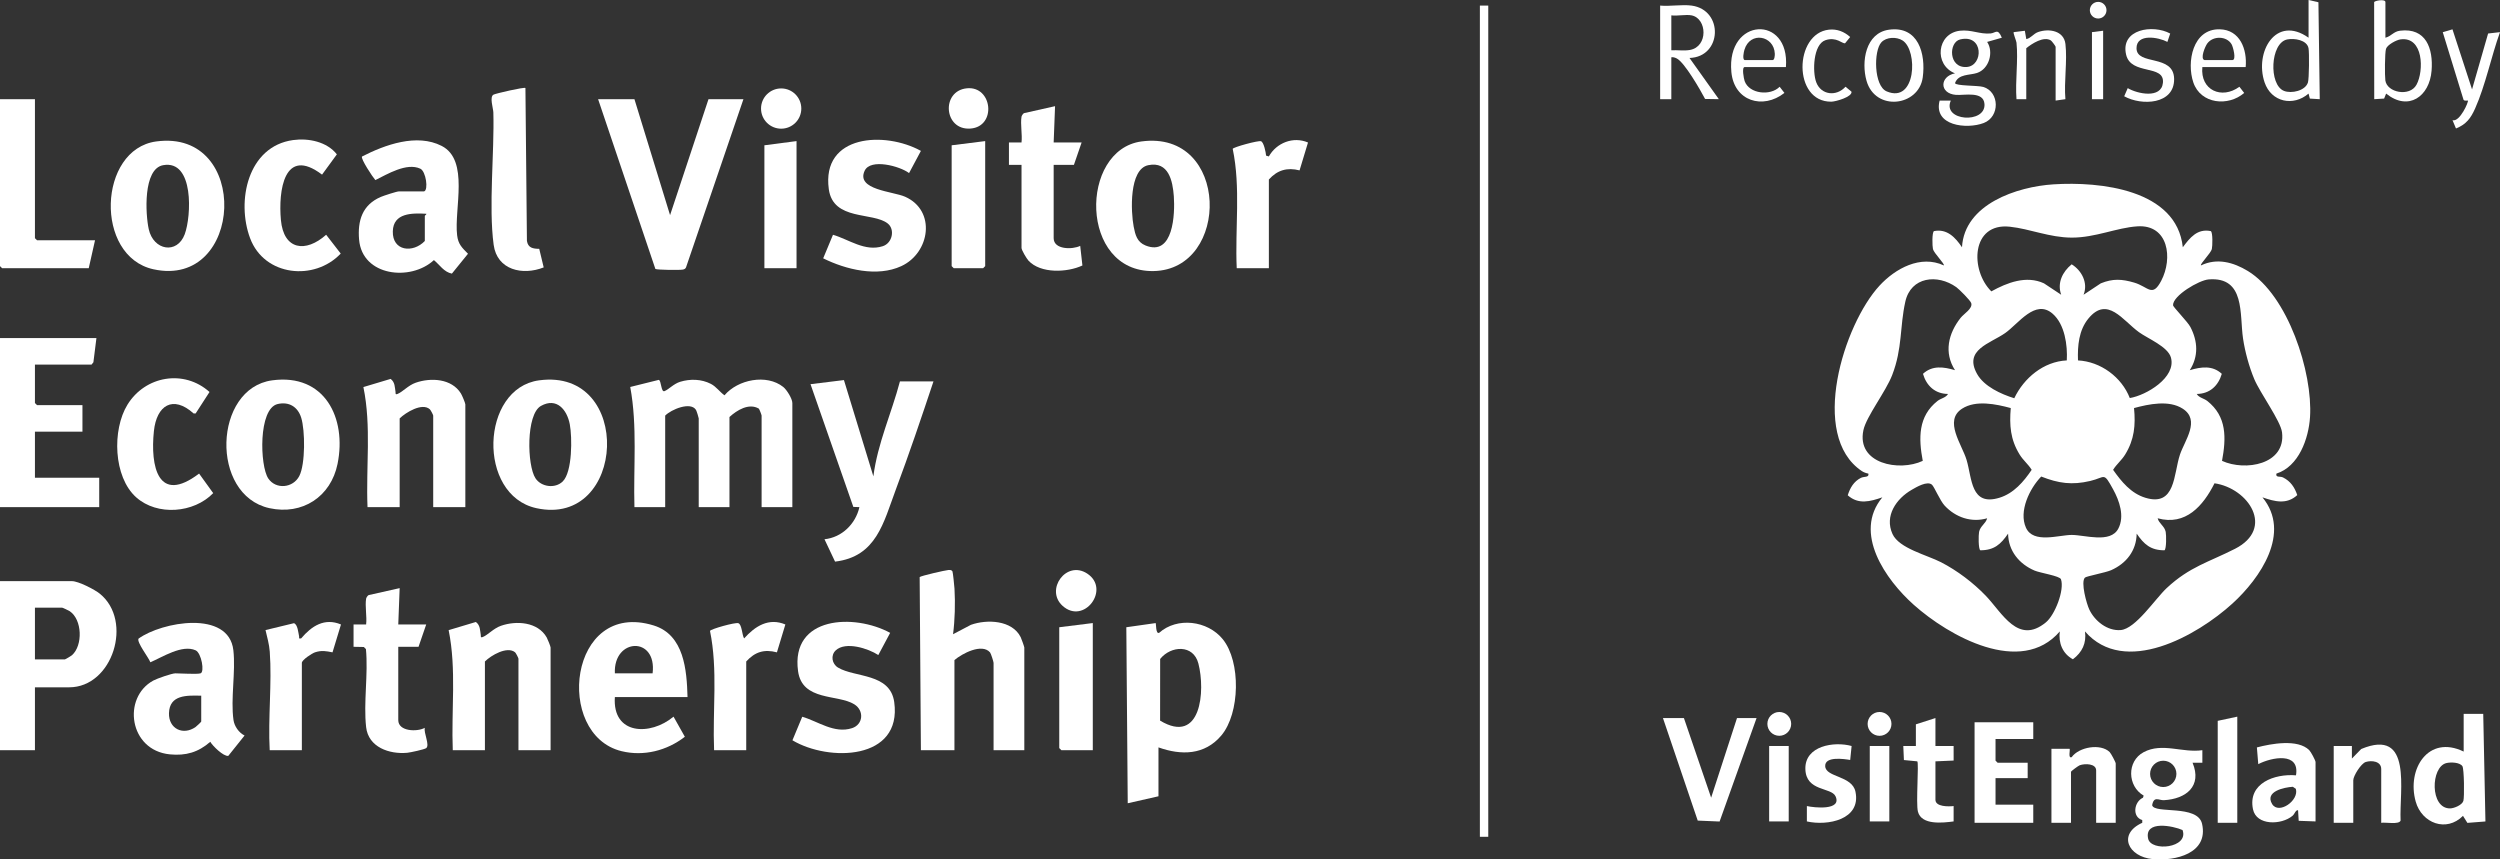 <?xml version="1.0" encoding="UTF-8"?> <svg xmlns="http://www.w3.org/2000/svg" id="Layer_1" data-name="Layer 1" width="1261.925mm" height="433.824mm" viewBox="0 0 3577.109 1229.738"><rect x="0" y="0" width="3577.109" height="1229.738" fill="#333333" stroke="none"/><path d="M3123.249,353.798c10.107-13.597,20.824-27.137,40.105-23.113,2.973,2.078,2.408,21.38,1.445,25.69-1.278,5.725-17.342,21.615-15.556,23.407,22.92-11.025,46.331-4.591,67.018,7.942,57.368,34.754,93.159,145.187,89.018,209.03-2.009,30.972-16.061,70.696-48.075,80.89-1.482,6.122,5.171,3.382,9.439,5.505,10.728,5.335,16.517,13.958,20.384,25.248-15.325,14.009-32.367,9.228-49.825,3.218,41.704,50.668-3.23,115.76-42.937,151.946-50.403,45.933-154.297,105.002-210.981,39.925,2.301,16.951-4.051,29.824-17.291,39.832-14.818-8.017-20.903-23.47-18.741-39.832-55.492,64.551-158.59,6.818-208.876-38.031-40.333-35.972-87.372-102.866-45.041-153.84-17.352,5.934-34.147,10.778-49.512-2.938,3.33-10.61,8.635-19.738,18.711-24.872,4.714-2.402,12.19-.274,10.799-6.16-3.205-.562-6.698-1.814-9.392-3.623-75.753-50.876-25.879-209.843,25.342-265.309,22.66-24.538,58.699-44.404,92.012-28.93,1.785-1.793-14.278-17.682-15.556-23.407-.962-4.31-1.528-23.613,1.445-25.69,18.716-3.825,30.707,9.141,40.105,23.113,3.479-61.864,78.806-86.712,130.904-90.032,66.18-4.218,176.229,6.912,185.058,90.032ZM2981.266,421.74l24.645-16.319c17.173-6.993,30.216-6.227,47.761-1.075,20.369,5.981,25.844,21.801,38.65-2.49,17.045-32.33,10.437-80.887-34.045-78.006-29.741,1.926-60.262,16.245-93.999,16.13-31.778-.108-59.506-12.491-88.535-15.603-55.448-5.944-57.168,62.142-26.448,92.526,22.675-12.523,50.028-23.199,75.332-11.482l24.638,16.326c-6.069-16.848,1.856-32.868,14.981-43.57,14.408,8.893,23.808,26.747,17.02,43.563ZM2797.31,529.678c-16.164-25.218-9.585-52.56,8.042-74.894,4.655-5.897,17.642-13.307,15.168-21.084-1.232-3.871-17.38-19.996-21.335-22.809-26.991-19.195-65.019-14.993-72.975,20.744-8.147,36.592-3.915,66.459-18.825,105.11-9.131,23.67-37.046,59.306-41.156,78.786-10.131,48.024,51.137,59.751,84.924,43.905-6.042-32.269-6.814-63.755,21.168-85.76,4.864-3.825,11.861-4.515,14.992-9.978-18.618-.191-30.782-11.654-35.837-28.804,13.456-12.457,29.683-9.99,45.835-5.217ZM3179.385,659.437c33.035,15.154,91.542,5.363,85.848-40.846-2.008-16.299-31.497-56.428-39.745-76.185-7.405-17.74-13.19-38.898-16.039-57.924-5.187-34.636,3.563-88.809-49.205-84.687-13.803,1.078-51.355,23.171-50.977,37.007.067,2.465,20.969,23.631,24.835,31.054,10.693,20.531,11.837,41.949-.876,61.821,16.152-4.773,32.379-7.24,45.835,5.217-5.054,17.15-17.218,28.613-35.837,28.804,3.131,5.463,10.128,6.154,14.992,9.978,28.305,22.257,27.165,53.177,21.168,85.76ZM2957.258,515.692c1.238-21.732-2.858-51.589-20.18-66.75-24.875-21.772-48.991,14.338-67.968,27.604-21.629,15.121-59.697,23.873-40.203,58.541,10.091,17.944,34.16,28.796,53.197,34.744,13.762-28.959,41.941-52.554,75.153-54.139ZM3047.397,569.55c23.704-3.907,66.678-29.476,58.888-57.907-4.276-15.605-32.8-27.007-45.67-36.283-23.26-16.765-45.269-52.57-72.376-19.644-13.779,16.736-15.711,39.009-14.959,59.976,32.382,1.685,62.474,23.814,74.117,53.858ZM2877.086,583.866c-21.142-5.683-49.965-11.822-69.684.895-26.538,17.114-.147,51.164,6.464,73.306,7.959,26.655,5.754,66.756,47.033,54.127,20.342-6.223,34.665-22.944,46.119-39.952-5.11-8.303-11.996-13.306-17.334-22.008-13.268-21.63-14.633-41.669-12.597-66.368ZM3053.457,583.867c2.38,24.393.489,45.025-12.602,66.367-5.338,8.702-12.225,13.705-17.335,22.008,11.925,16.904,25.543,33.656,46.12,39.951,43.422,13.285,40.231-33.732,49.509-61.646,6.732-20.253,29.681-49.217,3.988-65.787-19.716-12.714-48.542-6.581-69.68-.894ZM2920.667,681.84c-16.576,17.147-32.447,49.649-21.848,73.195,10.454,23.222,46.766,10.439,65.417,10.373,18.906-.067,55.461,12.565,66.766-9.089,9.255-17.727,1.494-39.88-7.405-56.061-14.165-25.756-10.665-17.307-32.776-12.091-26.208,6.182-45.38,3.438-70.154-6.327ZM2843.286,741.585c-22.493,6.528-45.216-1.273-60.83-18.14-6.664-7.198-14.762-26.836-18.108-29.861-6.646-6.008-22.406,3.461-28.861,7.177-22.246,12.807-39.345,37.405-27.638,63.284,9.345,20.658,49.507,30.132,69.508,40.454,23.121,11.933,45.998,29.228,63.996,47.961,23.492,24.452,46.173,70.719,85.971,38.076,12.909-10.588,26.848-46.227,21.609-61.686-1.616-4.768-29.645-8.997-37.611-12.357-22.038-9.297-37.749-28.239-38.05-52.93-10.448,15.2-19.924,23.869-39.782,23.82-2.877-2.004-2.636-21.948-1.731-26.36,1.73-8.433,9.673-11.849,11.527-19.44ZM3057.266,763.565c-.461,24.468-14.857,42.675-36.657,52.323-7.764,3.436-35.432,8.606-37.4,10.585-6.31,6.346,2.329,37.474,6.3,45.783,7.88,16.483,25.682,30.695,44.697,29.28,21.48-1.598,49.523-44.711,65.977-60.069,32.819-30.635,60.254-37.092,97.745-56.198,57.286-29.194,19.514-86.545-29.301-93.759-16.229,32.253-41.219,61.147-81.376,50.075,1.854,7.591,9.797,11.006,11.527,19.44.905,4.413,1.146,24.356-1.731,26.36-19.858.048-29.333-8.62-39.782-23.82Z" fill="#fff"></path><path d="M907.776,725.587c-1.627-57.2,4.467-115.599-6.005-171.893l40.771-10.149c3.752.603,3.196,18.066,8.19,16.114,6.146-2.402,13.06-10.521,22.587-13.41,14.326-4.345,30.352-3.946,43.847,3.022,7.733,3.993,12.604,11.481,19.466,16.346,19.1-22.671,60.327-30.888,84.089-11.928,5.093,4.064,13,16.9,13,22.984v148.915h-43.989v-130.925c0-.941-3.047-9.022-3.982-10.012-14.284-8.345-31.331,2.278-42.007,12.011v128.927h-43.989v-126.928c0-1.032-3.021-10.717-3.882-12.111-7.668-12.414-35.709-.598-44.107,8.113v130.925h-43.989Z" fill="#fff"></path><path d="M49.988,983.44v89.949H0v-241.862h102.975c9.164,0,32.404,11.925,39.941,18.039,47.917,38.864,18.423,133.875-43.94,133.875h-48.988ZM49.988,943.462h42.989c.584,0,8.848-4.9,10.03-5.964,15.739-14.16,14.668-50.788-3.123-62.906-1.477-1.006-10.122-5.088-10.907-5.088h-38.99v73.958Z" fill="#fff"></path><path d="M1657.591,1139.351l-43.979,9.988-2.024-251.853,41.957-5.952c.873.847-.114,16.206,5.019,13.934,25.706-22.944,69.275-17.61,90.955,9.06,26.223,32.257,24.753,106.14-1.995,137.828-23.815,28.214-57.309,28.712-89.933,17.035v69.96ZM1659.92,1031.094c58.883,35.457,64.93-42.733,54.776-81.753-7.185-27.61-39.258-25.657-54.693-6.466l-.083,88.219Z" fill="#fff"></path><path d="M907.776,141.919l50.987,165.926,54.986-165.926h49.988l-82.152,240.691c-.998,2.198-2.592,2.765-4.824,3.173-4.465.817-36.611.488-39.028-.967l-81.944-242.897h51.987Z" fill="#fff"></path><path d="M1317.675,1073.388l-1.779-247.638c1.211-1.731,37.353-9.978,41.027-10.146,2.232-.102,4.405-.34,5.854,1.822.701,1.046,2.759,21.4,2.969,25.011,1.196,20.541.557,44.925-2.081,65.026l25.537-13.428c22.946-8.23,58.996-6.863,71.248,17.635.982,1.963,5.188,13.755,5.188,14.802v146.916h-43.989v-124.929c0-1.526-3.725-13.429-5.035-14.957-11.592-13.526-40.155,1.706-50.951,10.959v128.927h-47.988Z" fill="#fff"></path><polygon points="137.966 483.724 133.637 518.375 130.968 521.703 49.988 521.703 49.988 576.671 52.987 579.67 117.971 579.67 117.971 617.648 49.988 617.648 49.988 683.61 141.965 683.61 141.965 725.587 0 725.587 0 483.724 137.966 483.724" fill="#fff"></polygon><path d="M1335.671,545.689c-17.241,51.818-34.819,103.797-53.949,154.949-17.578,47.001-27.575,95.907-86.883,102.954l-15.133-32.015c24.953-2.576,44.516-21.896,49.987-45.979l-8.722-.277-61.257-175.612,47.832-5.88,42.126,137.783c5.95-46.979,26.021-90.489,38.01-135.922h47.988Z" fill="#fff"></path><path d="M606.85,273.844c6.362-1.965,2.669-28.751-5.478-32.503-19.62-9.036-47.219,7.907-64.301,16.337-3.753-4.115-21.264-30.645-19.122-33.715,32.863-16.888,78.498-33.393,114.002-15.198,39.928,20.463,17.609,89.968,22.108,127.821,1.536,12.925,6.957,17.772,15.563,26.492l-23.041,28.419c-11.372-2.196-17.431-12.523-25.715-19.351-33.124,30.71-102.576,23.287-107.066-29.271-2.331-27.282,4.691-49.762,31.005-61.094,4.099-1.765,22.861-7.937,26.052-7.937h35.991ZM607.85,344.804v-35.98c0-.428,2.99-2.263,1.999-2.978-20.117-1.069-47.121-1.434-47.801,25.157-.729,28.49,28.899,31.496,45.803,13.801Z" fill="#fff"></path><path d="M286.929,963.451c6.132-1.902,1.252-29.223-7.029-32.951-19.396-8.73-47.563,9.831-64.773,17.113-2.189-6.48-19.864-28.815-16.911-33.836,33.257-24.114,129.158-41.453,135.709,16.686,3.47,30.799-4.116,69.55.168,99.775,1.28,9.03,7.761,18.192,15.849,22.186l-23.293,29.123c-6.707,1.09-22.277-14.027-25.774-20.157-17.143,15.038-35.045,20.248-57.913,17.976-58.401-5.802-68.29-81.147-23.659-105.566,5.31-2.905,26.558-10.349,31.637-10.349,7.594,0,30.965,1.559,35.991,0ZM287.929,995.433c-20.493-.491-45.433-1.544-46.144,24.989-.596,22.225,20.007,32.382,38.01,19.849,1.481-1.031,8.134-7.294,8.134-7.859v-36.979Z" fill="#fff"></path><path d="M771.327,544.207c135.643-18.386,124.925,211.273-4.009,182.871-84.887-18.699-79.971-171.488,4.009-182.871ZM805.125,688.93c13.973-13.558,13.667-63.171,10.167-81.769-3.928-20.874-18.744-39.002-41.315-26.324-21.446,12.046-19.879,85.01-7.838,103.446,8.198,12.551,28.085,15.225,38.986,4.648Z" fill="#fff"></path><path d="M389.421,544.207c74.979-10.163,106.907,53.673,93.563,119.517-9.531,47.03-50.361,73.753-97.571,63.354-85.148-18.756-80.06-171.476,4.009-182.871ZM397.316,578.101c-27.926,6.442-25.586,88.513-13.434,106.533,10.829,16.059,35.465,13.822,44.417-3.617,8.681-16.911,8.408-65.129,2.657-83.419-4.866-15.477-17.412-23.24-33.641-19.496Z" fill="#fff"></path><path d="M223.462,202.402c135.704-18.394,125.402,211.378-4.009,182.871-84.673-18.652-79.138-171.601,4.009-182.871ZM233.41,236.346c-28.971,5.263-25.299,70.336-20.581,91.586,6.787,30.567,40.655,36.3,51.476,7.247,9.557-25.659,13.598-106.917-30.895-98.834Z" fill="#fff"></path><path d="M1633.114,202.402c126.685-17.172,127.934,183.567,17.37,185.446-106.463,1.809-106.126-173.415-17.37-185.446ZM1643.05,236.328c-27.794,5.648-25.019,66.848-20.934,87.971,2.282,11.798,4.859,22.083,17.004,26.967,39.972,16.076,42.226-45.417,40.441-70.401-1.577-22.077-7.516-50.429-36.51-44.537Z" fill="#fff"></path><path d="M983.757,997.432h-103.974c-3.768,54.284,50.826,55.782,83.944,27.983l16.194,28.781c-25.576,19.836-58.749,28.367-90.555,20.606-96.705-23.599-75.694-217.437,45.963-179.872,43.69,13.491,47.348,63.973,48.428,102.501ZM933.77,963.451c6.563-53.51-56.344-50.915-53.987,0h53.987Z" fill="#fff"></path><path d="M647.84,1073.388c-2.281-57.103,5.544-115.608-5.914-171.768l38.977-11.675c6.418,4.888,5.837,11.869,6.992,18.505.323,1.853-.821,4.468,2.901,3.008,7.202-2.826,15.282-12.314,25.955-16.04,22.004-7.681,52.72-5.729,65.481,16.637,1.244,2.181,5.573,12.893,5.573,14.417v146.916h-45.989v-130.925c0-.985-3.659-8.176-4.843-9.136-11.342-9.191-34.405,4.393-43.145,13.134v126.928h-45.989Z" fill="#fff"></path><path d="M525.87,725.587c-2.401-57.08,5.731-115.685-5.914-171.768l38.977-11.675c6.418,4.888,5.837,11.869,6.992,18.505.323,1.853-.821,4.468,2.901,3.008,7.202-2.826,15.282-12.314,25.955-16.04,21.703-7.576,51.485-6.047,64.731,15.388,1.554,2.515,6.323,13.649,6.323,15.666v146.916h-45.989v-130.925c0-1.118-3.592-7.949-4.886-9.095-11.024-9.764-34.318,4.559-43.102,13.092v126.928h-45.989Z" fill="#fff"></path><path d="M1317.678,215.911l-16.96,31.742c-12.825-9.83-55.13-21.427-63.545-3.327-12.725,27.369,40.58,29.478,57.863,37.16,44.837,19.929,35.66,80.294-5.362,99.289-34.494,15.972-79.349,5-111.829-11.143l14.02-33.687c22.643,6.538,45.775,24.589,71.282,16.314,13.758-4.463,17.725-24.015,7.046-32.483-21.129-16.757-78.084-3.449-84.311-49.104-10.72-78.596,80.61-83.121,131.796-54.761Z" fill="#fff"></path><path d="M1273.688,905.518l-16.96,31.742c-14.384-9.432-46.775-19.897-60.92-6.685-7.554,7.056-5.5,19.311,3.198,24.579,24.143,14.624,74.718,7.671,80.502,49.452,11.544,83.388-93.653,85.667-145.652,54.632l14.02-33.687c22.642,6.538,45.775,24.589,71.282,16.314,15.936-5.17,17.658-25.098,3.212-34.111-23.489-14.654-74.564-4.125-80.477-47.477-10.763-78.909,80.496-82.64,131.795-54.76Z" fill="#fff"></path><polygon points="49.988 141.919 49.988 340.806 52.987 343.804 135.966 343.804 126.969 383.781 2.999 383.781 0 380.783 0 141.919 49.988 141.919" fill="#fff"></polygon><rect x="2117.478" y="7.995" width="11.997" height="1189.322" fill="#fff"></rect><path d="M523.871,856.512c.222-1.314,2.066-4.231,3.51-4.998l44.469-9.997-1.99,51.974h39.99l-10.997,31.982h-28.993v104.94c0,16.288,27.074,17.063,37.978,10.995-1.862,7.195,7.402,24.66,2.039,29.008-2.377,1.927-22.995,6.334-27.257,6.72-25.414,2.301-55.503-7.847-58.755-36.722-3.919-34.794,3.166-76.14-.273-111.663l-2.995-2.998-14.721-.279v-31.982h17.996c1.326-11.29-1.813-26.232,0-36.979Z" fill="#fff"></path><path d="M1461.64,166.905c.222-1.314,2.066-4.231,3.51-4.998l44.469-9.997-1.99,51.974h39.99l-10.997,31.982h-28.993v104.94c0,16.628,27.033,16.437,37.978,10.994l3.155,28.065c-21.693,10.153-59.801,11.912-77.213-6.988-2.697-2.927-9.909-15.103-9.909-18.079v-118.932h-17.996v-31.982h17.996c1.326-11.29-1.813-26.232,0-36.979Z" fill="#fff"></path><path d="M279.894,591.65l-2.865-.064c-29.603-26.632-52.992-11.661-56.837,25.309-5.218,50.17,5.746,105.457,64.68,60.717l20.183,27.984c-27.665,28.634-79.964,32.907-110.144,6.04-32.816-29.213-34.606-96.693-12.559-132.571,25.409-41.349,80.913-50.973,117.431-18.186l-19.888,30.771Z" fill="#fff"></path><path d="M419.415,200.403c21.977-3.013,48.334,2.319,62.589,20.444l-21.192,29.014c-54.506-41.297-62.679,23.307-58.88,64.928,3.933,43.084,35.472,47.225,64.744,21.099l20.845,26.927c-37.56,39.727-109.247,32.618-129.653-21.966-19.861-53.126-3.424-131.538,61.546-140.446Z" fill="#fff"></path><path d="M751.805,125.925l2.134,218.753c1.585,10.1,8.724,11.274,17.621,11.368l6.379,26.57c-30.195,11.967-66.733,3.804-71.597-32.333-7.377-54.805,1.177-131.512-.434-189.458-.165-5.946-5.845-22.522.381-25.484,3.604-1.715,43.878-11.065,45.516-9.417Z" fill="#fff"></path><path d="M3151.233,1073.378l-0,18.01-14.006.009c13.87,33.373-9.207,51.774-40.992,53.551-7.147.4-14.381-6.547-16.83,7.184,2.921,12.893,65.044-1.476,71.397,26.616,9.586,42.387-38.291,53.568-70.528,50.517-35.451-3.355-50.65-35.828-15.036-51.967l-.008-3.931c-14.922-4.497-11.768-26.218,1.06-31.976l.949-3.019c-23.285-13.396-24.384-49.076-.097-62.088,26.715-14.314,55.822,1.397,84.091-2.908ZM3114.111,1107.301c0-10.399-8.433-18.829-18.835-18.829s-18.835,8.43-18.835,18.829,8.433,18.829,18.835,18.829,18.835-8.43,18.835-18.829ZM3122.874,1187.657c-13.082-5.825-54.816-14.596-49.277,12.183,3.971,19.197,58.747,13.644,49.277-12.183Z" fill="#fff"></path><path d="M1021.748,1073.388c-2.365-56.71,5.647-114.896-5.856-170.667.786-2.588,36.03-12.558,40.551-11.032,5.206,1.757,5.218,17.181,8.284,21.781,15.654-17.553,35.152-29.963,58.998-19.951l-12.069,39.891c-18.262-4.798-31.402-.695-43.92,13.051v126.928h-45.989Z" fill="#fff"></path><path d="M1769.564,383.781c-2.552-56.529,5.898-115.378-5.759-170.766.623-2.424,36.549-12.261,40.461-10.93,4.063,1.383,6.938,15.922,7.312,20.599l3.937,1.172c10.896-19.364,34.793-29.091,56.038-19.947l-12.08,39.892c-17.633-4.54-31.75-.493-43.92,13.052v126.928h-45.989Z" fill="#fff"></path><path d="M385.905,1073.388c-2.553-45.946,3.392-95.464.077-140.997-.747-10.264-3.726-20.882-6.076-30.848l40.646-9.845c5.475,1.692,6.287,13.99,7.392,18.766.552,2.386-1.499,3.621,2.922,2.998,15.009-17.747,33.409-29.829,57.021-19.949l-12.113,39.893c-9.394-1.864-15.53-3.098-25.006-.055-4.458,1.432-18.875,10.937-18.875,15.108v124.929h-45.989Z" fill="#fff"></path><path d="M3553.124,1021.418l3.153,153.974-25.827,2.024-6.292-10.064c-23.738,23.979-58.95,10.626-67.653-20.361-13.121-46.712,18.209-96.137,68.626-71.603v-53.969h27.993ZM3500.552,1091.809c-22.78,5.201-23.994,65.38,5.233,64.891,5.69-.095,17.196-4.821,18.931-10.768,1.595-5.466,1.103-46.114-1.438-49.704-3.959-5.593-16.485-5.844-22.726-4.419Z" fill="#fff"></path><polygon points="1563.614 891.492 1563.614 1073.388 1518.625 1073.388 1515.626 1070.39 1515.626 897.489 1563.614 891.492" fill="#fff"></polygon><polygon points="1409.652 201.885 1409.652 380.783 1406.653 383.781 1364.663 383.781 1361.664 380.783 1361.664 207.882 1409.652 201.885" fill="#fff"></polygon><polygon points="1139.719 201.885 1139.719 383.781 1093.73 383.781 1093.73 207.882 1139.719 201.885" fill="#fff"></polygon><polygon points="2409.406 1027.415 2448.376 1141.362 2485.387 1027.415 2513.38 1027.415 2460.472 1175.468 2429.176 1174.144 2379.413 1027.415 2409.406 1027.415" fill="#fff"></polygon><polygon points="2909.283 1033.411 2909.283 1057.397 2855.296 1057.397 2855.296 1088.38 2858.295 1091.378 2901.285 1091.378 2901.285 1113.366 2855.296 1113.366 2855.296 1151.344 2909.283 1151.344 2909.283 1177.329 2825.303 1177.329 2825.303 1033.411 2909.283 1033.411" fill="#fff"></polygon><path d="M3407.16,1177.329v-76.956c0-11.259-13.694-12.704-22.105-10.09-6.882,2.138-17.885,20.06-17.885,26.081v60.965h-27.993v-109.937l26.004-.01.01,17.99,13.302-13.657c74.153-30.968,54.304,59.694,56.381,102.337-2.059,6.29-21.832,2.115-27.714,3.277Z" fill="#fff"></path><path d="M3313.183,1175.33l-24.114-.872-.9-15.129c-3.565-.629-4.59,5.163-7.979,7.997-15.942,13.332-51.679,14.192-56.525-9.443-7.66-37.357,31.087-51.012,61.534-48.507,5.779-33.831-34.725-25.95-53.975-16.001l-1.97-23.925c20.305-5.314,58.47-12.489,74.933,3.937,2.315,2.309,8.997,14.753,8.997,16.991v84.952ZM3280.684,1125.761c-12.264.754-40.577,6.575-29.598,24.714,9.374,15.486,38.912-5.13,33.886-21.816l-4.288-2.898Z" fill="#fff"></path><path d="M2935.276,1071.39l26.004-.01c1.19,1.192-2.681,14.381,2.962,11.987,10.438-14.62,41.336-19.939,54.336-7.301,1.863,1.811,8.675,14.547,8.675,16.312v84.952h-27.993v-74.957c0-9.946-16-10.097-23.437-7.433-1.974.707-12.554,8.399-12.554,9.432v72.958h-27.993v-105.94Z" fill="#fff"></path><path d="M2769.317,1027.415v39.977l26.004-.01.025,20.846-26.029,1.151v54.969c0,10.215,18.935,9.854,26.004,8.985l.001,22.005c-15.334,2.016-45.949,5.651-51.05-13.948-3.104-11.929,1.602-69.468-.938-72.021l-19.132-1.862-.883-20.126,18.006.011v-30.982l27.993-8.995Z" fill="#fff"></path><path d="M2843.299,59.985c9.668,14.618,2.816,38.688-14.524,44.428-10.496,3.475-26.643,1.125-31.458,14.486.889,4.25,32.7,3.149,40.492,5.521,23.338,7.105,24.015,42.602.591,51.579-24.229,9.286-72.417,4.171-63.095-32.092l16.005.03c-12.891,29.348,50.075,33.73,48.182,4.96-1.255-19.073-29.105-12.16-40.905-13.14-24.156-2.005-23.116-26.547-1.286-30.807-30.525-12.134-26.042-57.127,7.003-60.974,16.345-1.903,28.126,5.262,43.895,3.895,7.397-.641,10.131-8.03,16.126,6.109l-21.026,6.005ZM2804.73,56.405c-16.868,4.016-16.867,41.312,9.335,39.456,24.138-1.71,24.311-47.468-9.335-39.456Z" fill="#fff"></path><path d="M2420.403,7.995c46.091,6.218,43.736,73.526-2.989,74.948l41.979,58.956-19.679-.304c-6.519-12.471-29.588-52.801-40.835-58.113-2.488-1.175-4.664-1.918-7.469-1.529v59.966h-15.996V7.995c14.114,1.357,31.303-1.846,44.989,0ZM2420.403,21.987c-8.044-1.613-20.35,1.17-28.993,0v49.972c8.604-.566,18.069,1.039,26.529-.458,26.488-4.685,24.725-45.049,2.464-49.514Z" fill="#fff"></path><path d="M2649.362,1067.413l-2.018,19.974c-9.196-1.539-36.503-5.558-35.769,8.977.816,16.159,38.494,13.219,43.307,36.444,8.296,40.035-39.805,49.239-69.53,42.53l.013-22.002c10.28,2.373,50.419,6.69,41.018-13.932-6.031-13.23-42.36-6.601-43.18-39.029-.844-33.357,41.191-39.897,66.159-32.962Z" fill="#fff"></path><path d="M3413.158,53.969c8.453-2.13,11.6-8.901,20.941-10.044,37.072-4.536,47.618,25.315,45.129,57.101-2.919,37.272-33.34,58.506-65.05,32.875l-2.865,7.147-14.154.862-.136-138.75c.298-2.178,16.136-5.077,16.136-.162v50.971ZM3434.69,56.36c-5.842.808-18.733,7.638-20.66,13.472-1.807,5.471-1.878,38.428-.977,45.207,2.327,17.516,34.843,23.871,44.512,6.309,10.944-19.878,10.164-69.559-22.874-64.988Z" fill="#fff"></path><path d="M3303.185,0l14.118,3.228,1.888,138.698-14.163-.853-1.864-7.147c-21.899,18.81-53.352,12.179-62.905-16.051-14.71-43.467,16.247-97.027,62.926-63.906V0ZM3272.647,56.439c-24.406,4.978-26.693,64.916-4.605,73.629,10.734,4.234,30.517-.187,34.25-12.029,1.718-5.45,2.017-42.857.848-49.033-2.247-11.874-20.359-14.634-30.493-12.567Z" fill="#fff"></path><polygon points="3201.211 1025.416 3201.211 1177.329 3173.217 1177.329 3173.217 1031.412 3201.211 1025.416" fill="#fff"></polygon><path d="M2702.847,42.506c41.923-5.772,52.925,34.272,48.3,68.257-5.64,41.446-67.774,49.297-80.445,4.811-7.745-27.194-1.412-68.448,32.145-73.067ZM2691.945,60.565c-11.227,12.246-10.87,62.32,7.554,70.179,42.214,18.006,45.015-58.456,22.836-72.784-8.704-5.623-23.312-5.115-30.39,2.606Z" fill="#fff"></path><path d="M2555.37,95.945h-58.985c-4.55,0-1.204,16.964-.086,20.074,6.651,18.506,36.962,21.493,50.084,8.12l6.859,8.82c-30.942,24.32-72.067,11.74-75.938-29.934-7.279-78.371,83.937-82.274,78.066-7.079ZM2496.384,85.951h39.99c2.687,0,3.182-6.424,3.1-8.917-.864-26.294-35.657-32.781-43.554-5.553-.79,2.723-3.226,13.572.464,14.47Z" fill="#fff"></path><path d="M3213.208,95.945h-61.985c-3.233,33.176,27.776,46.768,52.996,28.184l6.861,8.83c-22.758,19.786-62.254,16.069-72.796-15.084-9.769-28.87-.992-76.867,37.845-75.957,29.13.683,39.37,28.944,37.078,54.027ZM3154.222,85.951h39.99c6.049,0,.967-19.062-1.237-22.749-7.033-11.765-26.253-12.25-34.631-1.114-3.138,4.171-10.624,21.936-4.122,23.863Z" fill="#fff"></path><path d="M3537.106,127.925l22.986-79.982,17.017-1.957c-12.456,34.567-20.777,76.053-35.627,109.281-6.277,14.046-12.726,22.639-27.364,28.582l-4.952-11.846c10.469,2.966,23.446-26.894,21.974-28.069-.601-.48-4.632,1.079-6.223-1.182l-29.715-96.706,13.901-4.077,28.002,85.954Z" fill="#fff"></path><path d="M2885.288,60.965c-.258-2.443-5.057-13.853-4.012-14.977l15.962-1.971,2.067,11.941c6.612-1.28,10.25-7.761,16.88-10.082,15.642-5.475,36.877-2.033,39.131,17.043,2.879,24.367-2.239,54.046-.032,79.009l-14.01,1.989v-76.956c0-.905-5.491-8.295-6.854-9.125-10.342-6.296-26.865,4.498-35.135,11.123v72.958h-13.997c-1.988-25.876,2.68-55.548,0-80.954Z" fill="#fff"></path><path d="M3105.233,48.001l-4.032,11.96c-12.82-6.845-44.218-12.354-44.183,9.0.042,25.363,53.319,7.879,53.814,43.958.505,36.78-46.717,38.695-71.43,24.825l5.055-11.656c13.605,8.191,48.082,15.574,50.361-7.628,2.639-26.864-45.776-10.212-52.703-40.362-8.37-36.43,38.257-43.615,63.118-30.098Z" fill="#fff"></path><rect x="2531.376" y="1067.392" width="27.993" height="107.939" fill="#fff"></rect><rect x="2675.34" y="1067.392" width="27.993" height="107.939" fill="#fff"></rect><path d="M1520.321,866.805c-25.262-22.925,5.225-65.686,35.199-46.177,34.058,22.168-4.484,74.051-35.199,46.177Z" fill="#fff"></path><ellipse cx="1117.732" cy="155.325" rx="28.812" ry="28.803" fill="#fff"></ellipse><path d="M1383.241,126.36c36.941-3.858,43.093,54.762,5.37,57.587-38.237,2.864-42.376-53.722-5.37-57.587Z" fill="#fff"></path><path d="M2616.92,42.443c11.532-1.256,21.877,2.821,30.395,10.52l-7.237,8.892c-3.949,1.184-12.221-9.714-28.179-4.337-17.59,5.927-18.733,45.145-13.186,60.062,6.917,18.602,29.032,20.895,41.919,6.503l8.569,7.115c1.325,7.477-22.781,14.231-28.836,14.298-55.363.607-53.476-97.604-3.445-103.053Z" fill="#fff"></path><polygon points="3009.258 43.975 3009.258 141.919 2993.262 141.919 2993.262 45.974 3009.258 43.975" fill="#fff"></polygon><ellipse cx="2689.335" cy="1035.79" rx="17.06" ry="17.055" fill="#fff"></ellipse><ellipse cx="2545.877" cy="1035.777" rx="17.034" ry="17.028" fill="#fff"></ellipse><circle cx="3002.148" cy="14.597" r="11.906" fill="#fff"></circle></svg> 